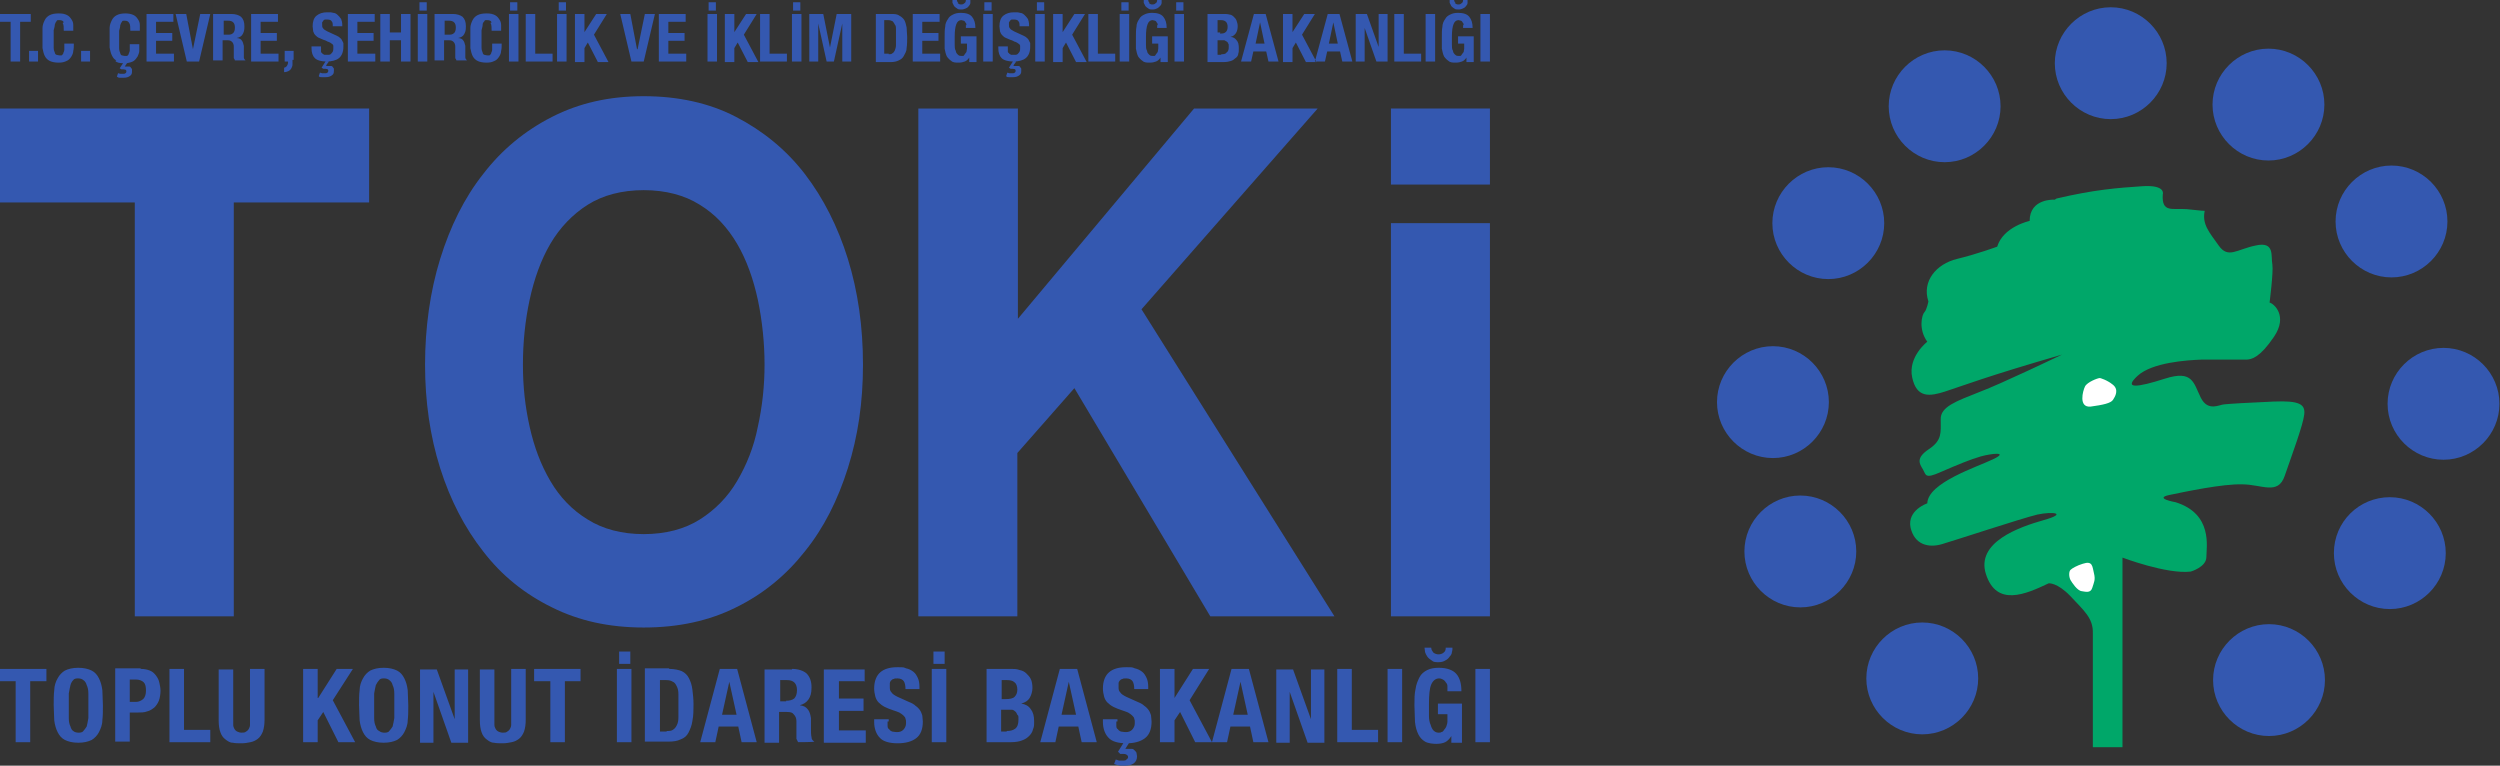 <?xml version="1.0" encoding="UTF-8"?>
<svg xmlns="http://www.w3.org/2000/svg" version="1.1" viewBox="0 0 447 136.9">
  <rect x="0" y="0" width="447" height="136.9" fill="#333333" stroke="none"/>
  <defs>
    <style>
      .cls-1 {
        fill: #fff;
      }

      .cls-2 {
        fill: #00a769;
      }

      .cls-3 {
        fill: #3458b0;
      }
    </style>
  </defs>
  <!-- Generator: Adobe Illustrator 28.7.1, SVG Export Plug-In . SVG Version: 1.2.0 Build 142)  -->
  <g>
    <g id="Layer_1">
      <g>
        <path class="cls-3" d="M333.7,121.3c0-5.5,4.5-10,10-10s10,4.5,10,10-4.5,10-10,10-10-4.5-10-10"/>
        <path class="cls-3" d="M311.9,98.6c0-5.5,4.5-10,10-10s10,4.5,10,10-4.5,10-10,10-10-4.5-10-10"/>
        <path class="cls-3" d="M307,71.9c0-5.5,4.5-10,10-10s10,4.5,10,10-4.5,10-10,10-10-4.5-10-10"/>
        <path class="cls-3" d="M316.9,39.9c0-5.5,4.5-10,10-10s10,4.5,10,10-4.5,10-10,10-10-4.5-10-10"/>
        <path class="cls-3" d="M337.7,19c0-5.5,4.5-10,10-10s10,4.5,10,10-4.5,10-10,10-10-4.5-10-10"/>
        <path class="cls-3" d="M367.4,11.3c0-5.5,4.5-10,10-10s10,4.5,10,10-4.5,10-10,10-10-4.5-10-10"/>
        <path class="cls-3" d="M395.6,18.7c0-5.5,4.5-10,10-10s10,4.5,10,10-4.5,10-10,10-10-4.5-10-10"/>
        <path class="cls-3" d="M417.6,39.6c0-5.5,4.5-10,10-10s10,4.5,10,10-4.5,10-10,10-10-4.5-10-10"/>
        <path class="cls-3" d="M426.9,72.2c0-5.5,4.5-10,10-10s10,4.5,10,10-4.5,10-10,10-10-4.5-10-10"/>
        <path class="cls-3" d="M417.3,98.9c0-5.6,4.5-10,10-10s10,4.5,10,10-4.5,10-10,10-10-4.5-10-10"/>
        <path class="cls-3" d="M395.7,121.6c0-5.5,4.5-10,10-10s10,4.5,10,10-4.5,10-10,10-10-4.5-10-10"/>
        <path class="cls-2" d="M367.4,35.7s-4.5-.3-4.5,3.8c0,0-4.7,1-5.8,4.6,0,0-3.5,1.3-7.2,2.2-3.7.9-6.3,4-5.1,7.6,0,0-.3,1.5-.7,1.9-.5.5-1.1,3.1.5,5.3,0,0-3.5,2.7-2.7,6.4.8,3.7,3.1,3.4,5.9,2.5,2.8-.9,7.4-2.7,20.9-6.6,0,0-10.8,5.2-14.8,6.7-4,1.6-7,2.6-6.9,4.9,0,2.3.3,3.7-2.1,5.3-2.4,1.6-1.7,2.6-1.1,3.6.6,1,.3,1.8,3.2.5,3-1.3,5.4-2.3,7.2-2.8,1.8-.5,5.1-.9,2.2.5-2.9,1.4-11.7,4.2-11.8,7.9,0,0-3.6,1.2-3,4.3.7,3.1,3.2,3.7,5.6,3,2.4-.7,14.2-4.6,17.1-5.3,2.9-.6,5.4-.2,1.1,1-4.2,1.2-12.2,3.9-10.3,9.7,1.9,5.8,7,3.6,11.2,1.6,0,0,1.5-.2,3.9,2.3,2.4,2.6,4.1,3.9,4,6.7,0,2.9,0,20.3,0,20.3h5.3v-33.9s7.9,3,12.2,2.5c0,0,2.8-.8,2.8-2.6s1.2-7.7-5.5-9.8c0,0-4-.7-1.1-1.3,2.9-.6,9.5-2,13-1.9,3.5,0,6.4,2,7.6-1.5s3.3-9.1,3.5-11c.2-1.8-.8-2.5-5.5-2.3-4.7.2-7.9.4-8.8.5-.8,0-2.9,1.4-4.2-1.2-1.3-2.6-1.4-5-6.4-3.4-5,1.6-7.5,1.9-4.9-.5,2.6-2.4,8.8-2.8,11.4-2.9,2.7,0,7,0,8,0s2.5-.4,5-4.1c2.5-3.7,0-5.9-.8-6.1,0,0,.7-5.4.5-6.8-.3-1.5.5-4.2-3-3.4-3.4.7-4.9,2.4-6.6,0-1.7-2.4-3-3.8-2.5-6.2,0,0-.6,0-3.2-.3-2.6-.2-4.5.7-4.3-2.6,0,0,.7-1.8-3.7-1.5-4.4.3-8.5.6-15.3,2.2"/>
        <path class="cls-1" d="M375.4,67.6c-.3,0-2.2.7-2.6,1.5-.4.8-1.2,3.8,1,3.6,2.2-.3,3.6-.6,4-1.2.4-.6,1.1-1.8,0-2.7-1.1-.9-2.3-1.2-2.3-1.2"/>
        <path class="cls-1" d="M372.4,100.8c-1,.3-1.9.8-2.2,1.1-.3.3-.3,1.2,0,1.8.3.5,1.2,1.9,2,2,.7.1,1.6.4,1.9-.6.3-1,.6-1.4.3-2.6-.3-1.2-.2-2.3-2-1.7"/>
        <path class="cls-3" d="M182,19.4v37.6l31.5-37.6h22.1l-31.5,35.9,34.5,54.9h-22.2l-24.3-40.8-10.2,11.6v29.2h-17.7V19.4h17.7ZM182,19.4"/>
        <path class="cls-3" d="M0,36.2v-16.8h66v16.8h-24.2v74h-17.7V36.2H0ZM0,36.2"/>
        <path class="cls-3" d="M94.7,76.3c.8,3.6,2,6.8,3.7,9.7,1.7,2.9,3.9,5.2,6.7,6.9,2.7,1.7,6.1,2.6,10,2.6s7.3-.9,10-2.6c2.7-1.7,5-4,6.7-6.9,1.7-2.9,3-6.1,3.7-9.7.8-3.6,1.2-7.3,1.2-11.1s-.4-7.8-1.2-11.6c-.8-3.7-2-7.1-3.7-10-1.7-2.9-3.9-5.3-6.7-7-2.7-1.7-6.1-2.6-10-2.6s-7.3.9-10,2.6c-2.7,1.7-5,4.1-6.7,7-1.7,2.9-2.9,6.3-3.7,10-.8,3.7-1.2,7.6-1.2,11.6s.4,7.5,1.2,11.1M78.7,46.3c1.8-5.8,4.3-10.9,7.7-15.2,3.3-4.3,7.4-7.7,12.3-10.2,4.9-2.5,10.3-3.7,16.4-3.7s11.7,1.2,16.5,3.7c4.8,2.5,8.9,5.8,12.3,10.2,3.3,4.3,5.9,9.4,7.7,15.2,1.8,5.8,2.7,12.1,2.7,18.9s-.9,12.8-2.7,18.5c-1.8,5.7-4.3,10.7-7.7,14.9-3.3,4.2-7.4,7.6-12.3,10-4.8,2.4-10.3,3.6-16.5,3.6s-11.6-1.2-16.4-3.6c-4.9-2.4-9-5.7-12.3-10-3.3-4.2-5.9-9.2-7.7-14.9-1.8-5.7-2.7-11.9-2.7-18.5s.9-13.1,2.7-18.9"/>
        <rect class="cls-3" x="248.7" y="39.9" width="17.7" height="70.3"/>
        <rect class="cls-3" x="248.7" y="19.4" width="17.7" height="13.6"/>
        <path class="cls-3" d="M8.3,121.8h-2.9v10.9h-2.6v-10.9H0v-2.2h8.3v2.2ZM12.3,128.4c0,.6.1,1.1.3,1.5.1.4.3.7.5.8.2.2.6.3.9.3s.7,0,.9-.3c.2-.2.4-.5.6-.8.1-.4.2-.9.3-1.5,0-.6,0-1.4,0-2.2s0-1.6,0-2.2c0-.6-.1-1.1-.3-1.5-.1-.4-.3-.7-.6-.9-.2-.2-.6-.3-.9-.3s-.7,0-.9.3c-.2.2-.4.5-.5.9s-.2.9-.3,1.5c0,.6,0,1.4,0,2.2s0,1.6,0,2.2M9.7,123.4c0-.8.3-1.6.6-2.1.3-.6.8-1.1,1.3-1.4.6-.3,1.4-.5,2.4-.5s1.8.2,2.4.5c.6.3,1,.8,1.3,1.4.3.6.5,1.3.6,2.1,0,.8.1,1.7.1,2.7s0,1.9-.1,2.7c0,.8-.3,1.5-.6,2.1-.3.6-.8,1.1-1.3,1.4-.6.3-1.4.5-2.4.5s-1.8-.2-2.4-.5c-.6-.3-1-.8-1.3-1.4-.3-.6-.5-1.3-.6-2.1,0-.8-.1-1.7-.1-2.7s0-1.9.1-2.7M24.3,125.5c.5,0,.9-.2,1.3-.5.3-.3.5-.8.5-1.5s-.1-1.2-.4-1.5c-.3-.3-.8-.5-1.4-.5h-1.1v4h1.2ZM25.1,119.6c.7,0,1.2.1,1.7.3.5.2.8.5,1.1.9.3.4.5.8.6,1.3.1.5.2.9.2,1.4s-.1,1.3-.3,1.8c-.2.5-.5.9-.8,1.2-.4.3-.8.6-1.3.7-.5.2-1.1.2-1.7.2h-1.4v5.2h-2.6v-13.1h4.6ZM30.3,119.6h2.6v10.9h4.7v2.2h-7.3v-13.1ZM41.7,128.7c0,.3,0,.6,0,.9,0,.3.1.5.2.7.1.2.3.4.5.5.2.1.5.2.8.2s.6,0,.8-.2c.2-.1.4-.3.5-.5.1-.2.2-.4.2-.7,0-.3,0-.6,0-.9v-9.1h2.6v9.1c0,.8-.1,1.5-.3,2.1-.2.5-.5,1-.9,1.3-.4.3-.8.5-1.3.6-.5.1-1,.2-1.6.2s-1.1,0-1.6-.1c-.5,0-.9-.3-1.3-.6-.4-.3-.7-.7-.9-1.3-.2-.5-.3-1.3-.3-2.1v-9.1h2.6v9.1ZM56.9,124.8h0l3.3-5.2h2.9l-3.6,5.6,4,7.5h-3l-2.7-5.4-1,1.5v3.9h-2.6v-13.1h2.6v5.2ZM66.9,128.4c0,.6.1,1.1.3,1.5.1.4.3.7.6.8.2.2.6.3.9.3s.7,0,.9-.3c.2-.2.4-.5.6-.8.1-.4.2-.9.3-1.5,0-.6,0-1.4,0-2.2s0-1.6,0-2.2c0-.6-.1-1.1-.3-1.5-.1-.4-.3-.7-.6-.9-.2-.2-.6-.3-.9-.3s-.7,0-.9.3c-.2.2-.4.5-.6.9-.1.4-.2.9-.3,1.5,0,.6,0,1.4,0,2.2s0,1.6,0,2.2M64.3,123.4c0-.8.3-1.6.6-2.1.3-.6.8-1.1,1.3-1.4.6-.3,1.4-.5,2.4-.5s1.8.2,2.4.5c.6.3,1,.8,1.3,1.4.3.6.5,1.3.6,2.1,0,.8.1,1.7.1,2.7s0,1.9-.1,2.7c0,.8-.3,1.5-.6,2.1-.3.6-.8,1.1-1.3,1.4-.6.3-1.4.5-2.4.5s-1.8-.2-2.4-.5c-.6-.3-1-.8-1.3-1.4-.3-.6-.5-1.3-.6-2.1,0-.8-.1-1.7-.1-2.7s0-1.9.1-2.7M81.3,128.6h0v-8.9h2.4v13.1h-3l-3.2-9.1h0v9.1h-2.4v-13.1h3l3.2,8.9ZM88.4,128.7c0,.3,0,.6,0,.9,0,.3.1.5.2.7.1.2.3.4.5.5.2.1.5.2.8.2s.6,0,.8-.2c.2-.1.4-.3.5-.5.1-.2.2-.4.2-.7,0-.3,0-.6,0-.9v-9.1h2.6v9.1c0,.8-.1,1.5-.3,2.1-.2.5-.5,1-.9,1.3-.4.3-.8.5-1.3.6-.5.1-1,.2-1.6.2s-1.1,0-1.6-.1c-.5,0-.9-.3-1.3-.6-.4-.3-.7-.7-.9-1.3-.2-.5-.3-1.3-.3-2.1v-9.1h2.6v9.1ZM103.9,121.8h-2.9v10.9h-2.6v-10.9h-2.9v-2.2h8.3v2.2ZM110.3,119.6h2.6v13.1h-2.6v-13.1ZM112.7,118.7h-2v-2.2h2v2.2ZM119.2,130.7c.5,0,.8,0,1.1-.2.3-.2.5-.4.7-.8.2-.4.3-.8.3-1.4,0-.6,0-1.3,0-2.2s0-1.4,0-2c0-.6-.1-1-.3-1.4-.2-.4-.4-.7-.7-.8-.3-.2-.7-.3-1.2-.3h-1.1v9.2h1.2ZM119.7,119.6c.9,0,1.7.2,2.2.4.6.3,1,.7,1.3,1.3.3.6.5,1.2.6,2,.1.8.2,1.7.2,2.6s0,2.1-.2,3c-.1.8-.4,1.5-.7,2.1-.3.6-.8,1-1.4,1.2-.6.3-1.3.4-2.2.4h-4.2v-13.1h4.3ZM129.1,127.8l1.3-5.9h0l1.3,5.9h-2.6ZM128.7,119.6l-3.5,13.1h2.7l.6-2.8h3.5l.6,2.8h2.7l-3.5-13.1h-3.3ZM141.6,119.6c1.1,0,2,.3,2.6.8.6.6.9,1.4.9,2.5s-.2,1.6-.5,2.1c-.4.6-.9.9-1.6,1.1h0c.7.1,1.1.3,1.4.7.3.3.5.9.6,1.6,0,.2,0,.5,0,.8,0,.3,0,.6,0,1,0,.7,0,1.2.1,1.6,0,.4.2.6.5.8h0c0,.1-2.9.1-2.9.1-.1-.2-.2-.4-.3-.6,0-.2,0-.5,0-.7v-2.5c0-.5-.2-.9-.5-1.2-.2-.3-.6-.4-1.2-.4h-1.4v5.5h-2.6v-13.1h4.9ZM140.5,125.3c.6,0,1.1-.1,1.5-.4.3-.3.5-.8.5-1.5,0-1.2-.6-1.8-1.8-1.8h-1.2v3.8h1.1ZM154.7,121.8h-4.7v3.1h4.4v2.2h-4.4v3.5h4.8v2.2h-7.5v-13.1h7.3v2.2ZM158.7,129c0,.3,0,.6,0,.8,0,.3.1.5.3.6.1.2.3.3.5.4.2,0,.5.1.9.1s.8-.1,1.1-.4c.3-.3.5-.7.5-1.2s0-.5-.1-.8c0-.2-.2-.4-.4-.6-.2-.2-.4-.3-.7-.5-.3-.1-.7-.3-1.1-.4-.6-.2-1.1-.4-1.5-.6-.4-.2-.8-.5-1.1-.8-.3-.3-.5-.7-.6-1.1-.1-.4-.2-.9-.2-1.4,0-1.3.4-2.3,1.1-2.9.7-.6,1.7-.9,3-.9s1.1,0,1.6.2c.5.1.9.3,1.3.6.4.3.6.7.8,1.1.2.4.3,1,.3,1.6v.4h-2.5c0-.6-.1-1.1-.3-1.4s-.6-.5-1.1-.5-.5,0-.7.1c-.2,0-.4.2-.5.3-.1.1-.2.3-.2.5,0,.2,0,.4,0,.6,0,.4,0,.7.3,1,.2.3.5.5,1.1.8l2,.9c.5.2.9.4,1.2.7.3.2.6.5.8.8.2.3.3.6.4.9,0,.3.1.7.1,1.1,0,1.4-.4,2.4-1.2,3-.8.6-1.9.9-3.3.9s-2.6-.3-3.2-1c-.6-.6-1-1.6-1-2.8v-.5h2.6v.4ZM166.6,119.6h2.6v13.1h-2.6v-13.1ZM168.9,118.7h-2v-2.2h2v2.2ZM180,130.7c.6,0,1.1-.1,1.5-.4.4-.3.6-.8.6-1.6s0-.7-.2-.9c-.1-.2-.2-.5-.4-.6-.2-.2-.4-.3-.6-.3-.2,0-.5,0-.8,0h-1.1v3.9h1ZM179.8,125c.7,0,1.3-.1,1.6-.4.3-.3.5-.7.5-1.3s-.2-1.1-.5-1.3c-.3-.3-.8-.4-1.4-.4h-.9v3.4h.8ZM180.8,119.6c.5,0,1,0,1.5.2.5.1.9.3,1.2.6.3.3.6.6.8,1,.2.4.3,1,.3,1.6s-.2,1.3-.5,1.8c-.3.5-.8.8-1.5,1h0c.7.1,1.3.4,1.7,1,.4.5.6,1.2.6,2.1s0,1-.2,1.5c-.1.5-.4.9-.7,1.2-.3.3-.7.6-1.3.8-.5.2-1.2.3-1.9.3h-4.4v-13.1h4.4ZM189.8,127.8l1.3-5.9h0l1.3,5.9h-2.6ZM189.5,119.6l-3.5,13.1h2.7l.6-2.8h3.5l.6,2.8h2.7l-3.5-13.1h-3.3ZM199.6,129c0,.3,0,.6,0,.8,0,.3.1.5.3.6.1.2.3.3.5.4.2,0,.5.1.9.1s.8-.1,1.1-.4c.3-.3.5-.7.5-1.2s0-.5-.1-.8c0-.2-.2-.4-.4-.6-.2-.2-.4-.3-.7-.5-.3-.1-.7-.3-1.1-.4-.6-.2-1.1-.4-1.5-.6-.4-.2-.8-.5-1.1-.8-.3-.3-.5-.7-.6-1.1-.1-.4-.2-.9-.2-1.4,0-1.3.4-2.3,1.1-2.9.7-.6,1.7-.9,3-.9s1.1,0,1.6.2c.5.1.9.3,1.3.6.4.3.6.7.8,1.1.2.4.3,1,.3,1.6v.4h-2.5c0-.6-.1-1.1-.3-1.4s-.6-.5-1.1-.5-.5,0-.7.1c-.2,0-.4.2-.5.3-.1.1-.2.3-.2.5,0,.2,0,.4,0,.6,0,.4,0,.7.3,1,.2.3.5.5,1.1.8l2,.9c.5.2.9.4,1.2.7.3.2.6.5.8.8.2.3.3.6.4.9,0,.3.1.7.1,1.1,0,1.4-.4,2.4-1.2,3-.8.6-1.9.9-3.3.9s-2.6-.3-3.2-1c-.6-.6-1-1.6-1-2.8v-.5h2.6v.4ZM201.3,133.9c.1,0,.2,0,.3,0,0,0,.2,0,.3,0,.2,0,.4,0,.5,0,.2,0,.3.1.5.3.1.1.3.3.3.4,0,.2.1.4.1.6,0,.6-.2,1-.6,1.3-.4.3-1,.4-1.7.4s-.8,0-1.1-.1c-.3,0-.6-.2-.7-.2l.3-.8c.1,0,.3.1.6.2.2,0,.5,0,.7,0s.5,0,.6-.2c.2-.1.3-.3.3-.4s0-.3-.2-.4c-.1-.1-.3-.2-.6-.2s-.2,0-.3,0c0,0-.2,0-.3,0l-.4-.4,1-1.6h1l-.7,1.1ZM210,124.8h0l3.3-5.2h2.9l-3.5,5.6,4,7.5h-3l-2.7-5.4-1,1.5v3.9h-2.6v-13.1h2.6v5.2ZM220.5,127.8l1.3-5.9h0l1.3,5.9h-2.6ZM220.2,119.6l-3.5,13.1h2.7l.6-2.8h3.5l.6,2.8h2.7l-3.5-13.1h-3.3ZM234.4,128.6h0v-8.9h2.4v13.1h-3l-3.2-9.1h0v9.1h-2.4v-13.1h3l3.2,8.9ZM239.1,119.6h2.6v10.9h4.7v2.2h-7.3v-13.1ZM248.1,119.6h2.6v13.1h-2.6v-13.1ZM258.8,122.7c0-.3-.1-.5-.3-.7-.1-.2-.3-.4-.5-.5-.2-.1-.4-.2-.7-.2-.6,0-1.1.4-1.4,1.1-.3.7-.4,1.9-.4,3.5s0,1.5,0,2.1c0,.6.1,1.2.3,1.6.1.4.3.8.5,1,.2.2.5.4.9.4s.3,0,.5-.1c.2,0,.4-.2.5-.4.2-.2.3-.4.4-.6.1-.3.2-.6.2-.9v-1.3h-1.7v-1.9h4.3v7h-1.9v-1.2h0c-.3.5-.7.9-1.1,1.1-.4.2-1,.3-1.6.3s-1.5-.1-2-.4c-.5-.3-.9-.7-1.2-1.3-.3-.6-.5-1.3-.6-2.2,0-.9-.1-1.9-.1-3s0-2.1.2-2.9c.1-.8.4-1.5.7-2.1.3-.6.8-1,1.4-1.3.6-.3,1.3-.4,2.1-.4,1.4,0,2.5.4,3.1,1.1.6.7.9,1.7.9,3.1h-2.5c0-.2,0-.5,0-.8M256.3,116.7c.3.2.6.3.9.3s.7-.1.9-.3c.3-.2.4-.5.4-.9h1.2c0,.2,0,.5-.1.8,0,.3-.2.6-.4.8-.2.3-.4.5-.8.7-.3.2-.7.3-1.2.3s-.9,0-1.2-.3c-.3-.2-.6-.4-.8-.7-.2-.3-.3-.5-.4-.8,0-.3-.1-.6-.1-.8h1.2c0,.4.2.6.4.9M263.8,119.6h2.6v13.1h-2.6v-13.1ZM263.8,119.6"/>
        <path class="cls-3" d="M5.5,3.9h-1.9v7.1h-1.7V3.9H0v-1.4h5.5v1.4ZM6.8,11h-1.6v-1.9h1.6v1.9ZM11.4,4c-.1-.3-.4-.4-.8-.4s-.4,0-.5.2c-.1.1-.2.3-.3.6,0,.3-.1.6-.2,1,0,.4,0,.9,0,1.5s0,1.2,0,1.6c0,.4.1.7.2.9,0,.2.2.4.3.4.1,0,.3.1.5.1s.3,0,.4,0c.1,0,.2-.2.3-.3,0-.2.2-.4.2-.7,0-.3,0-.7,0-1.1h1.7c0,.5,0,.9-.1,1.3,0,.4-.2.8-.4,1.1-.2.3-.5.6-.8.7-.4.2-.8.3-1.4.3s-1.2-.1-1.6-.3c-.4-.2-.7-.5-.9-.9-.2-.4-.3-.9-.4-1.4,0-.5,0-1.1,0-1.8s0-1.2,0-1.8c0-.5.2-1,.4-1.4.2-.4.5-.7.9-.9.4-.2.9-.3,1.6-.3s1.1.1,1.5.3c.4.2.6.5.8.8.2.3.3.6.3,1,0,.4,0,.7,0,1h-1.7c0-.6,0-1.1-.2-1.4M16.1,11h-1.6v-1.9h1.6v1.9ZM20.8,10.8c-.4-.2-.6-.5-.8-.9-.2-.4-.3-.9-.4-1.4,0-.5,0-1.1,0-1.7s0-1.2,0-1.8c0-.5.2-1,.4-1.4.2-.4.5-.7.9-.9.4-.2.9-.3,1.5-.3s1.1.1,1.5.3c.4.2.6.5.8.8.2.3.3.6.3,1,0,.4,0,.7,0,1h-1.7c0-.6,0-1.1-.2-1.4-.2-.3-.4-.4-.8-.4s-.4,0-.5.2c-.1.1-.2.3-.3.6,0,.3-.1.6-.2,1,0,.4,0,.9,0,1.5s0,1.2,0,1.6c0,.4.1.7.2.9,0,.2.2.4.3.4.1,0,.3.1.5.1s.3,0,.4,0c.1,0,.2-.2.3-.3,0-.2.2-.4.2-.7,0-.3,0-.7,0-1.1h1.7c0,.4,0,.8,0,1.2,0,.4-.2.7-.3,1-.2.3-.4.6-.7.8-.3.2-.7.3-1.2.4l-.4.6c0,0,.1,0,.2,0,0,0,.1,0,.2,0,.1,0,.2,0,.4,0,.1,0,.2,0,.3.2,0,0,.2.2.2.3,0,.1,0,.2,0,.4,0,.4-.1.6-.4.8-.3.2-.6.3-1.1.3s-.5,0-.7,0c-.2,0-.4-.1-.5-.2l.2-.6c0,0,.2,0,.4.1.2,0,.3,0,.5,0s.3,0,.4-.1c.1,0,.2-.2.2-.3s0-.2-.1-.3c0,0-.2-.1-.4-.1s-.2,0-.2,0c0,0-.1,0-.2,0l-.3-.2.6-.9c-.6,0-1.1-.1-1.4-.4M31,3.9h-3.1v2h2.9v1.4h-2.9v2.3h3.2v1.4h-4.9V2.5h4.8v1.4ZM34.5,8.8h0l1.3-6.3h1.8l-2,8.5h-2.2l-2-8.5h1.9l1.2,6.3ZM41.4,2.5c.7,0,1.3.2,1.7.5.4.4.6.9.6,1.7s-.1,1-.3,1.4c-.2.4-.6.6-1.1.7h0c.4,0,.8.2.9.4.2.2.3.6.4,1,0,.2,0,.3,0,.5,0,.2,0,.4,0,.6,0,.5,0,.8,0,1,0,.2.2.4.3.5h0c0,0-1.9,0-1.9,0,0-.1-.1-.3-.2-.4,0-.2,0-.3,0-.5v-1.6c0-.3-.1-.6-.3-.8-.2-.2-.4-.3-.8-.3h-.9v3.6h-1.7V2.5h3.2ZM40.7,6.2c.4,0,.7,0,1-.3.2-.2.3-.5.3-1,0-.8-.4-1.2-1.2-1.2h-.8v2.5h.7ZM49.7,3.9h-3.1v2h2.9v1.4h-2.9v2.3h3.2v1.4h-4.9V2.5h4.8v1.4ZM52.3,10.7c0,.3,0,.6,0,.8,0,.3-.1.5-.2.7-.1.2-.3.4-.5.5-.2.1-.5.2-.8.2v-.8c.2,0,.4-.2.5-.3.1-.2.2-.4.2-.6v-.2h-.6v-1.9h1.6v1.6ZM57.4,8.6c0,.2,0,.4,0,.5,0,.2,0,.3.2.4,0,.1.2.2.4.3.1,0,.3,0,.6,0s.5,0,.7-.3c.2-.2.3-.4.3-.8s0-.4,0-.5c0-.1-.1-.3-.3-.4-.1-.1-.3-.2-.5-.3-.2,0-.4-.2-.7-.3-.4-.1-.7-.3-1-.4-.3-.1-.5-.3-.7-.5-.2-.2-.3-.4-.4-.7,0-.3-.1-.6-.1-.9,0-.8.2-1.5.7-1.9.5-.4,1.1-.6,1.9-.6s.7,0,1.1.1c.3,0,.6.2.8.4.2.2.4.4.6.7.1.3.2.6.2,1.1v.2h-1.7c0-.4,0-.7-.2-.9-.1-.2-.4-.3-.7-.3s-.4,0-.5,0c-.1,0-.2.1-.3.2,0,0-.1.2-.2.3,0,.1,0,.2,0,.4,0,.3,0,.5.2.7.1.2.4.3.7.5l1.3.6c.3.1.6.3.8.4.2.2.4.3.5.5.1.2.2.4.3.6,0,.2,0,.5,0,.7,0,.9-.3,1.6-.8,2-.5.4-1.3.6-2.2.6s-1.7-.2-2.1-.6c-.4-.4-.6-1-.6-1.8v-.3h1.7v.2ZM58.4,11.8c0,0,.1,0,.2,0,0,0,.1,0,.2,0,.1,0,.2,0,.4,0,.1,0,.2,0,.3.2,0,0,.2.2.2.3,0,.1,0,.2,0,.4,0,.4-.1.6-.4.8-.3.2-.6.3-1.1.3s-.5,0-.7,0c-.2,0-.4,0-.5-.2l.2-.6c0,0,.2,0,.4.1.2,0,.3,0,.5,0s.3,0,.4-.1c.1,0,.2-.2.2-.3s0-.2-.1-.3c0,0-.2-.1-.4-.1s-.2,0-.2,0c0,0-.1,0-.2,0l-.3-.2.7-1.1h.6l-.5.7ZM67,3.9h-3.1v2h2.9v1.4h-2.9v2.3h3.2v1.4h-4.9V2.5h4.8v1.4ZM69.7,2.5v3.3h2v-3.3h1.7v8.5h-1.7v-3.8h-2v3.8h-1.7V2.5h1.7ZM74.7,2.5h1.7v8.5h-1.7V2.5ZM76.3,1.9h-1.3V.4h1.3v1.4ZM81,2.5c.7,0,1.3.2,1.7.5.4.4.6.9.6,1.7s-.1,1-.3,1.4c-.2.4-.6.6-1.1.7h0c.4,0,.8.2.9.4.2.2.3.6.4,1,0,.2,0,.3,0,.5,0,.2,0,.4,0,.6,0,.5,0,.8,0,1,0,.2.2.4.3.5h0c0,0-1.9,0-1.9,0,0-.1-.1-.3-.2-.4,0-.2,0-.3,0-.5v-1.6c0-.3-.1-.6-.3-.8-.2-.2-.4-.3-.8-.3h-.9v3.6h-1.7V2.5h3.2ZM80.2,6.2c.4,0,.7,0,1-.3.2-.2.3-.5.3-1,0-.8-.4-1.2-1.2-1.2h-.8v2.5h.7ZM87.9,4c-.1-.3-.4-.4-.8-.4s-.4,0-.5.2c-.1.1-.3.3-.3.6,0,.3-.1.6-.2,1,0,.4,0,.9,0,1.5s0,1.2,0,1.6c0,.4.1.7.2.9,0,.2.2.4.3.4.1,0,.3.1.5.1s.3,0,.4,0c.1,0,.2-.2.3-.3,0-.2.2-.4.2-.7,0-.3,0-.7,0-1.1h1.7c0,.5,0,.9-.1,1.3,0,.4-.2.8-.4,1.1-.2.3-.5.6-.8.7-.4.2-.8.3-1.4.3s-1.2-.1-1.6-.3c-.4-.2-.7-.5-.9-.9-.2-.4-.3-.9-.4-1.4,0-.5,0-1.1,0-1.8s0-1.2,0-1.8c0-.5.2-1,.4-1.4.2-.4.5-.7.9-.9.4-.2.9-.3,1.6-.3s1.1.1,1.5.3c.4.2.6.5.8.8.2.3.3.6.3,1,0,.4,0,.7,0,1h-1.7c0-.6,0-1.1-.2-1.4M91,2.5h1.7v8.5h-1.7V2.5ZM92.5,1.9h-1.3V.4h1.3v1.4ZM94,2.5h1.7v7.1h3.1v1.4h-4.8V2.5ZM99.6,2.5h1.7v8.5h-1.7V2.5ZM101.2,1.9h-1.3V.4h1.3v1.4ZM104.4,5.9h0l2.2-3.4h1.9l-2.3,3.7,2.6,4.9h-1.9l-1.8-3.5-.6,1v2.5h-1.7V2.5h1.7v3.4ZM114,8.8h0l1.3-6.3h1.8l-2,8.5h-2.2l-2-8.5h1.8l1.2,6.3ZM122.6,3.9h-3.1v2h2.9v1.4h-2.9v2.3h3.2v1.4h-4.9V2.5h4.8v1.4ZM126.5,2.5h1.7v8.5h-1.7V2.5ZM128,1.9h-1.3V.4h1.3v1.4ZM131.2,5.9h0l2.2-3.4h1.9l-2.3,3.7,2.6,4.9h-1.9l-1.8-3.5-.6,1v2.5h-1.7V2.5h1.7v3.4ZM135.9,2.5h1.7v7.1h3.1v1.4h-4.8V2.5ZM141.6,2.5h1.7v8.5h-1.7V2.5ZM143.1,1.9h-1.3V.4h1.3v1.4ZM147.2,2.5l1.2,6h0l1.2-6h2.6v8.5h-1.6v-6.8h0l-1.5,6.8h-1.3l-1.5-6.8h0v6.8h-1.6V2.5h2.6ZM158.9,9.7c.3,0,.5,0,.7-.2.2-.1.3-.3.4-.5.1-.2.2-.6.2-.9,0-.4,0-.9,0-1.5s0-.9,0-1.3c0-.4,0-.7-.2-.9-.1-.2-.2-.4-.4-.6-.2-.1-.5-.2-.8-.2h-.7v6h.8ZM159.3,2.5c.6,0,1.1,0,1.5.3.4.2.7.5.9.8.2.4.3.8.4,1.3,0,.5.1,1.1.1,1.7s0,1.4-.1,2c0,.6-.3,1-.5,1.4-.2.4-.5.6-.9.8-.4.2-.9.3-1.4.3h-2.7V2.5h2.8ZM168,3.9h-3.1v2h2.9v1.4h-2.9v2.3h3.2v1.4h-4.9V2.5h4.8v1.4ZM172.8,4.5c0-.2,0-.3-.2-.5,0-.1-.2-.3-.3-.3-.1,0-.3-.1-.4-.1-.4,0-.7.2-.9.7-.2.5-.3,1.2-.3,2.3s0,1,0,1.4c0,.4,0,.8.2,1.1,0,.3.2.5.4.7.2.2.4.2.6.2s.2,0,.3,0c.1,0,.2-.1.3-.3.1-.1.2-.3.3-.4,0-.2.1-.4.1-.6v-.9h-1.1v-1.3h2.8v4.6h-1.3v-.8h0c-.2.3-.5.6-.8.7-.3.1-.6.2-1.1.2s-1,0-1.3-.3c-.3-.2-.6-.5-.8-.8-.2-.4-.3-.9-.4-1.4,0-.6,0-1.2,0-2s0-1.4.1-1.9c0-.5.2-1,.5-1.4.2-.4.5-.6.9-.8.4-.2.8-.3,1.4-.3.9,0,1.6.2,2,.7.4.5.6,1.1.6,2h-1.7c0-.2,0-.3,0-.5M171.2.6c.2.1.4.2.6.2s.4,0,.6-.2c.2-.1.3-.3.3-.6h.8c0,.2,0,.3,0,.5,0,.2-.1.4-.3.6-.1.2-.3.3-.5.4-.2.1-.5.2-.8.2s-.6,0-.8-.2c-.2-.1-.4-.3-.5-.4-.1-.2-.2-.4-.3-.6,0-.2,0-.4,0-.5h.8c0,.2.1.4.3.6M175.8,2.5h1.7v8.5h-1.7V2.5ZM177.3,1.9h-1.3V.4h1.3v1.4ZM180.2,8.6c0,.2,0,.4,0,.5,0,.2,0,.3.2.4,0,.1.2.2.4.3.1,0,.3,0,.6,0s.5,0,.7-.3c.2-.2.3-.4.3-.8s0-.4,0-.5c0-.1-.1-.3-.3-.4-.1-.1-.3-.2-.5-.3-.2,0-.4-.2-.7-.3-.4-.1-.7-.3-1-.4-.3-.1-.5-.3-.7-.5-.2-.2-.3-.4-.4-.7,0-.3-.1-.6-.1-.9,0-.8.2-1.5.7-1.9.5-.4,1.1-.6,1.9-.6s.7,0,1.1.1c.3,0,.6.2.8.4.2.2.4.4.6.7.1.3.2.6.2,1.1v.2h-1.7c0-.4,0-.7-.2-.9-.1-.2-.4-.3-.7-.3s-.4,0-.5,0c-.1,0-.2.1-.3.2,0,0-.1.2-.2.3,0,.1,0,.2,0,.4,0,.3,0,.5.2.7.1.2.4.3.7.5l1.3.6c.3.1.6.3.8.4.2.2.4.3.5.5.1.2.2.4.3.6,0,.2,0,.5,0,.7,0,.9-.3,1.6-.8,2-.5.4-1.3.6-2.2.6s-1.7-.2-2.1-.6c-.4-.4-.6-1-.6-1.8v-.3h1.7v.2ZM181.3,11.8c0,0,.1,0,.2,0,0,0,.1,0,.2,0,.1,0,.2,0,.4,0,.1,0,.2,0,.3.2,0,0,.2.2.2.3,0,.1,0,.2,0,.4,0,.4-.1.6-.4.8-.3.2-.6.3-1.1.3s-.5,0-.7,0c-.2,0-.4,0-.5-.2l.2-.6c0,0,.2,0,.4.1.2,0,.3,0,.5,0s.3,0,.4-.1c.1,0,.2-.2.2-.3s0-.2-.1-.3c0,0-.2-.1-.4-.1s-.2,0-.2,0c0,0-.1,0-.2,0l-.3-.2.7-1.1h.6l-.5.7ZM185.1,2.5h1.7v8.5h-1.7V2.5ZM186.7,1.9h-1.3V.4h1.3v1.4ZM189.9,5.9h0l2.2-3.4h1.9l-2.3,3.7,2.6,4.9h-1.9l-1.8-3.5-.6,1v2.5h-1.7V2.5h1.7v3.4ZM194.6,2.5h1.7v7.1h3.1v1.4h-4.8V2.5ZM200.2,2.5h1.7v8.5h-1.7V2.5ZM201.8,1.9h-1.3V.4h1.3v1.4ZM207,4.5c0-.2,0-.3-.2-.5,0-.1-.2-.3-.3-.3-.1,0-.3-.1-.4-.1-.4,0-.7.2-.9.7-.2.5-.3,1.2-.3,2.3s0,1,0,1.4c0,.4,0,.8.2,1.1,0,.3.2.5.4.7.2.2.4.2.6.2s.2,0,.3,0c.1,0,.2-.1.3-.3.1-.1.2-.3.3-.4,0-.2.1-.4.1-.6v-.9h-1.1v-1.3h2.8v4.6h-1.3v-.8h0c-.2.3-.5.6-.8.7-.3.1-.6.2-1.1.2s-1,0-1.3-.3c-.3-.2-.6-.5-.8-.8-.2-.4-.3-.9-.4-1.4,0-.6,0-1.2,0-2s0-1.4.1-1.9c0-.5.2-1,.5-1.4.2-.4.5-.6.9-.8.4-.2.8-.3,1.4-.3.9,0,1.6.2,2,.7.4.5.6,1.1.6,2h-1.7c0-.2,0-.3,0-.5M205.4.6c.2.1.4.2.6.2s.4,0,.6-.2c.2-.1.3-.3.3-.6h.8c0,.2,0,.3,0,.5,0,.2-.1.4-.3.6s-.3.3-.5.4c-.2.1-.5.2-.8.2s-.6,0-.8-.2c-.2-.1-.4-.3-.5-.4-.1-.2-.2-.4-.3-.6,0-.2,0-.4,0-.5h.8c0,.2.1.4.3.6M210,2.5h1.7v8.5h-1.7V2.5ZM211.6,1.9h-1.3V.4h1.3v1.4ZM218.3,9.7c.4,0,.8,0,1-.3.3-.2.4-.5.4-1s0-.5-.1-.6c0-.2-.2-.3-.3-.4-.1,0-.3-.2-.4-.2-.2,0-.3,0-.5,0h-.7v2.6h.7ZM218.1,6c.5,0,.8,0,1.1-.3.2-.2.3-.5.3-.9s-.1-.7-.3-.9c-.2-.2-.5-.3-.9-.3h-.6v2.2h.5ZM218.8,2.5c.4,0,.7,0,1,.1.3,0,.6.2.8.4.2.2.4.4.5.7.1.3.2.6.2,1s-.1.9-.3,1.2c-.2.3-.5.6-1,.7h0c.5,0,.9.3,1.1.6.3.3.4.8.4,1.4s0,.7-.1,1c0,.3-.2.6-.5.8-.2.2-.5.4-.8.5-.3.1-.8.2-1.3.2h-2.9V2.5h2.9ZM224.5,7.8l.8-3.8h0l.8,3.8h-1.7ZM224.2,2.5l-2.3,8.5h1.8l.4-1.8h2.3l.4,1.8h1.8l-2.3-8.5h-2.1ZM231,5.9h0l2.2-3.4h1.9l-2.3,3.7,2.6,4.9h-1.9l-1.8-3.5-.6,1v2.5h-1.7V2.5h1.7v3.4ZM237.6,7.8l.8-3.8h0l.8,3.8h-1.7ZM237.4,2.5l-2.3,8.5h1.8l.4-1.8h2.3l.4,1.8h1.8l-2.3-8.5h-2.1ZM246.5,8.3h0V2.5h1.6v8.5h-2l-2.1-6h0v6h-1.6V2.5h2l2.1,5.9ZM249.3,2.5h1.7v7.1h3.1v1.4h-4.8V2.5ZM254.9,2.5h1.7v8.5h-1.7V2.5ZM261.7,4.5c0-.2,0-.3-.2-.5,0-.1-.2-.3-.3-.3-.1,0-.3-.1-.4-.1-.4,0-.7.2-.9.7-.2.5-.3,1.2-.3,2.3s0,1,0,1.4c0,.4,0,.8.2,1.1,0,.3.2.5.4.7.2.2.4.2.6.2s.2,0,.3,0c.1,0,.2-.1.3-.3.1-.1.2-.3.3-.4,0-.2.1-.4.1-.6v-.9h-1.1v-1.3h2.8v4.6h-1.3v-.8h0c-.2.3-.5.6-.8.7-.3.1-.6.2-1.1.2s-1,0-1.3-.3c-.3-.2-.6-.5-.8-.8-.2-.4-.3-.9-.4-1.4,0-.6,0-1.2,0-2s0-1.4.1-1.9c0-.5.2-1,.5-1.4.2-.4.5-.6.9-.8.4-.2.8-.3,1.4-.3.9,0,1.6.2,2,.7.4.5.6,1.1.6,2h-1.7c0-.2,0-.3,0-.5M260.1.6c.2.1.4.2.6.2s.4,0,.6-.2c.2-.1.3-.3.3-.6h.8c0,.2,0,.3,0,.5,0,.2-.1.4-.3.6-.1.2-.3.3-.5.4-.2.1-.5.2-.8.2s-.6,0-.8-.2c-.2-.1-.4-.3-.5-.4-.1-.2-.2-.4-.3-.6,0-.2,0-.4,0-.5h.8c0,.2.1.4.3.6M264.7,2.5h1.7v8.5h-1.7V2.5ZM264.7,2.5"/>
      </g>
    </g>
  </g>
</svg>